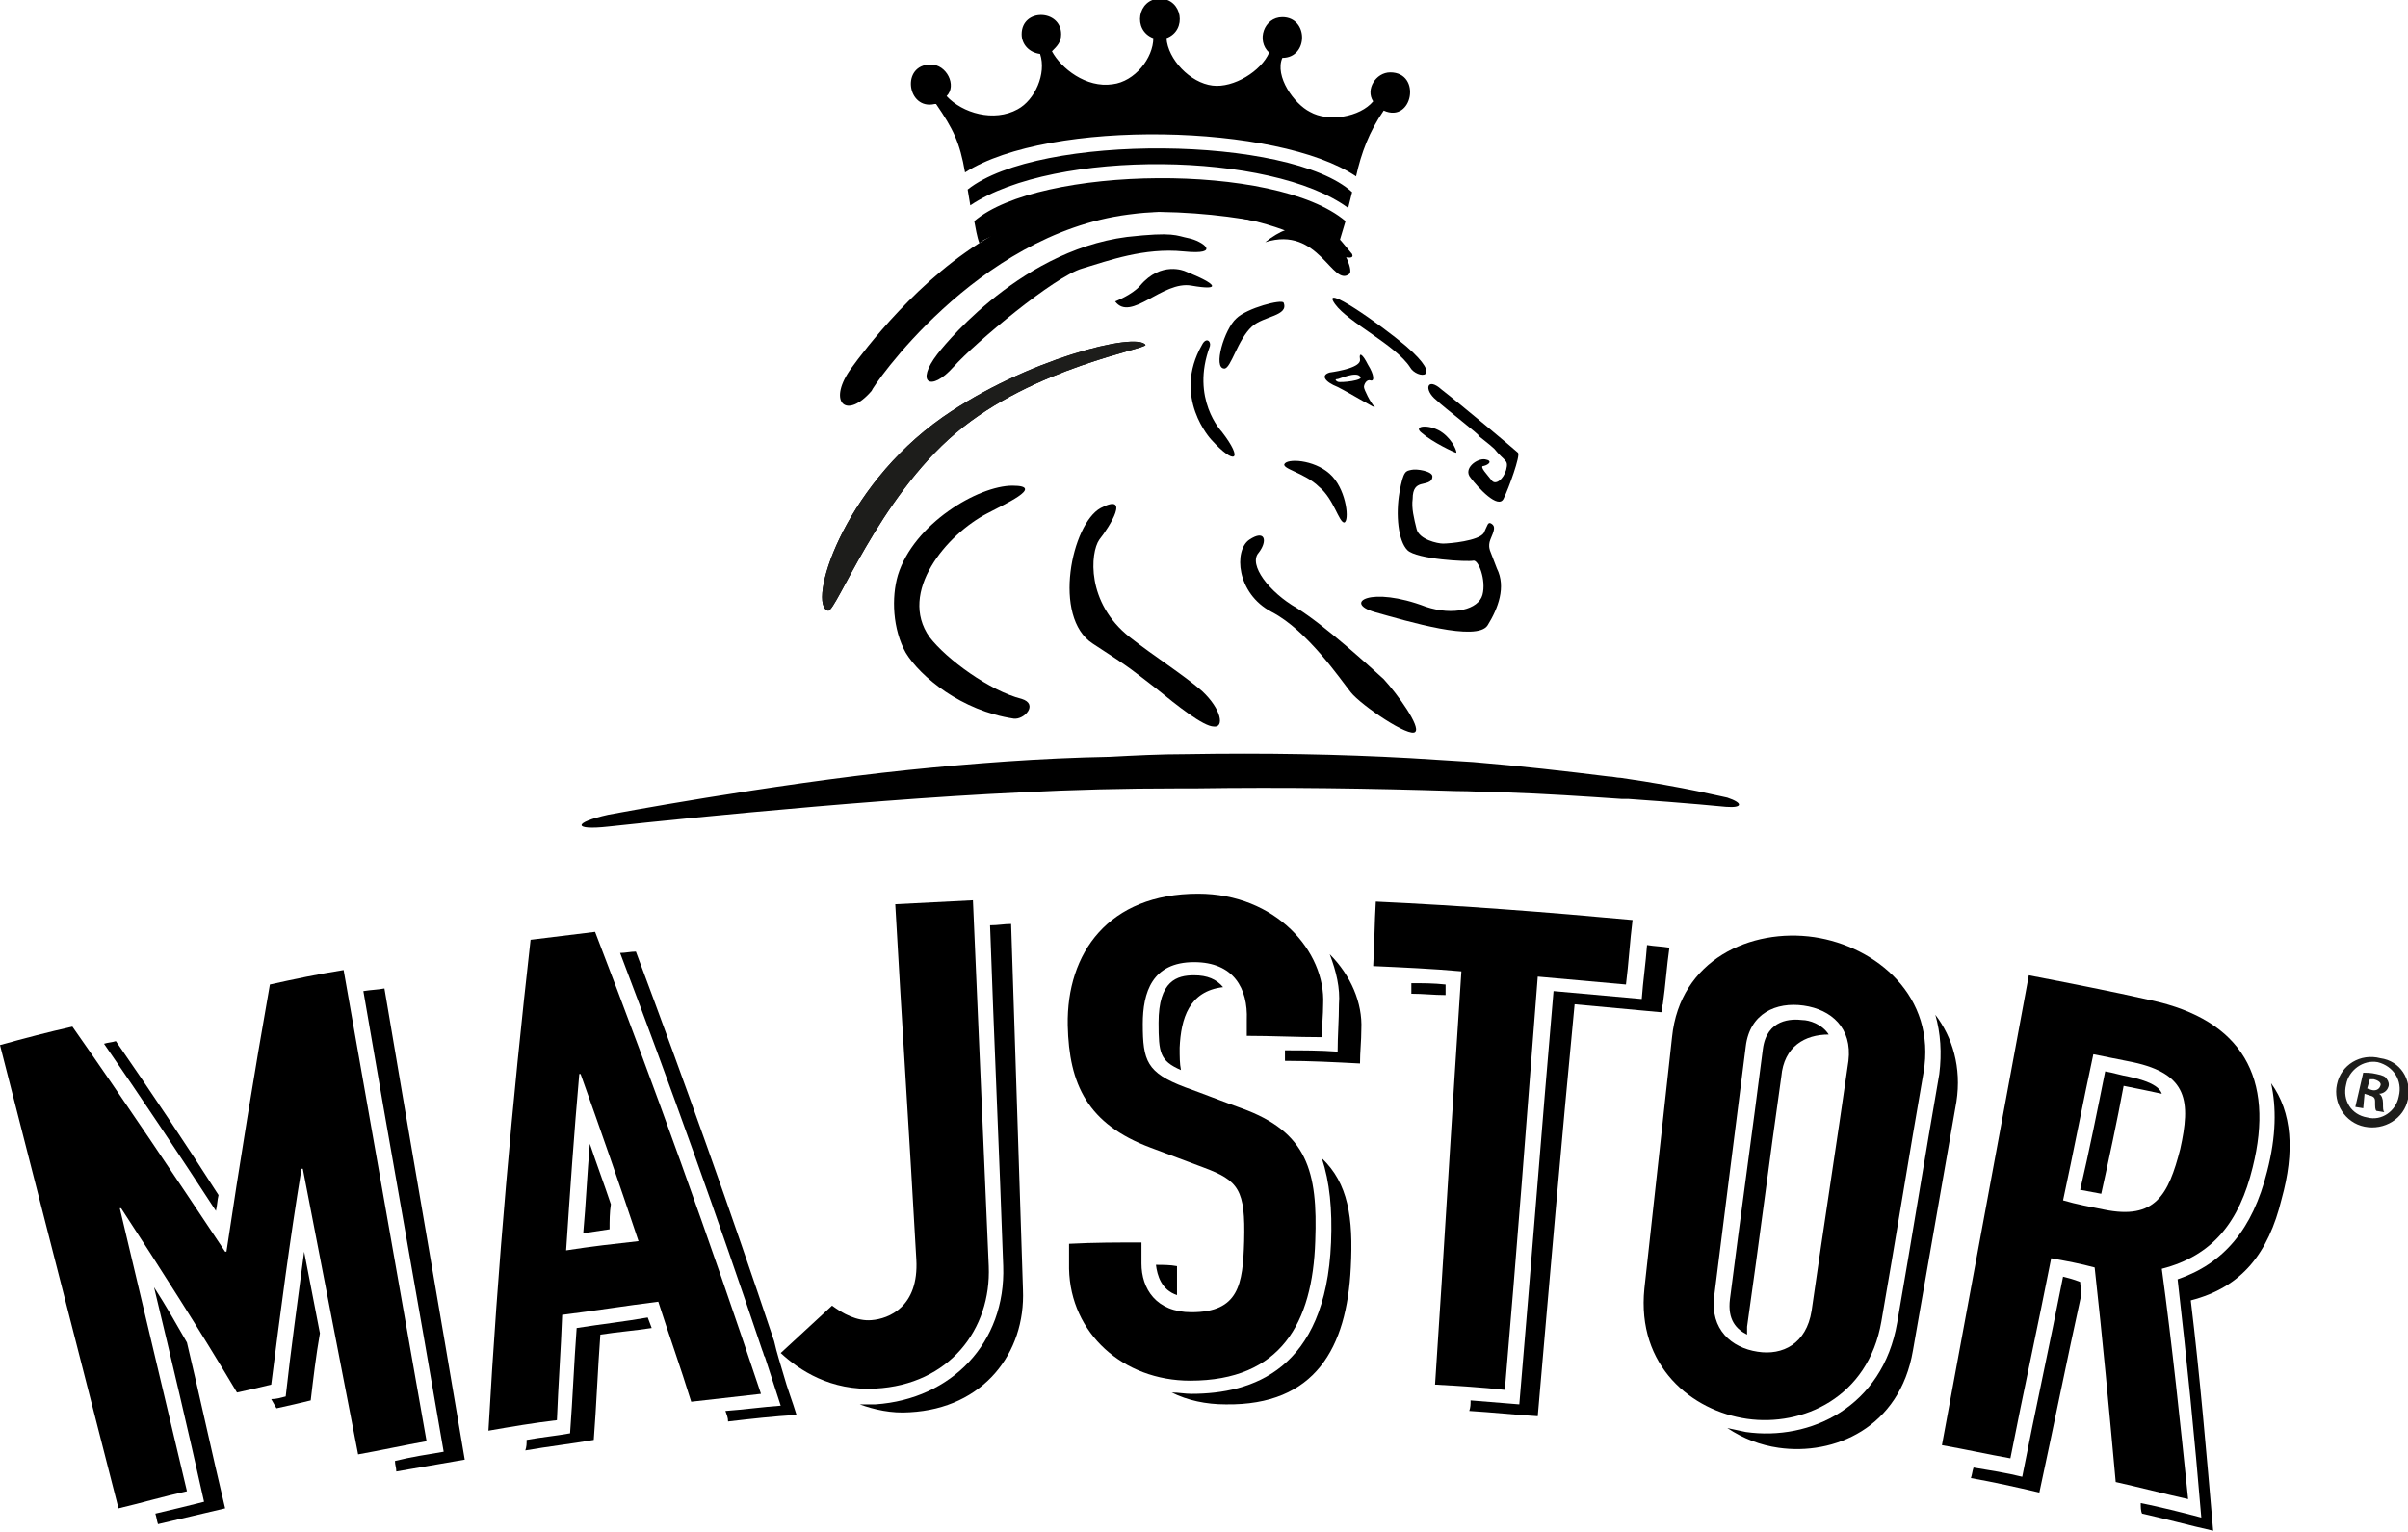 <?xml version="1.0" encoding="utf-8"?>
<!-- Generator: Adobe Illustrator 25.2.1, SVG Export Plug-In . SVG Version: 6.00 Build 0)  -->
<svg version="1.1" id="Layer_1" xmlns="http://www.w3.org/2000/svg" xmlns:xlink="http://www.w3.org/1999/xlink" x="0px" y="0px"
	 viewBox="0 0 182.9 116.4" style="enable-background:new 0 0 182.9 116.4;" xml:space="preserve">
<style type="text/css">
	.st0{fill:#1D1D1B;}
</style>
<g>
	<g>
		<g>
			<path d="M74.4,18.6C74.4,18.6,74.4,18.6,74.4,18.6C74.4,18.6,74.4,18.6,74.4,18.6L74.4,18.6z"/>
			<path d="M105.6,5.5c-1.1,0-1.9,1.3-1.3,2.2c-1,1.2-3.4,1.6-4.8,0.8c-1.2-0.6-2.7-2.7-2.1-4.1c2,0,2-3.1,0-3.1c-1.4,0-2,1.8-1,2.7
				c-0.6,1.4-2.7,2.7-4.3,2.5c-1.7-0.2-3.4-2-3.5-3.6c1.6-0.6,1.2-3-0.5-3c-1.7,0-2.1,2.4-0.5,3c0,1.5-1.4,3.3-3.1,3.5
				c-2,0.3-3.9-1.2-4.6-2.5c0.4-0.4,0.7-0.7,0.7-1.3c0-1.9-3-2-3,0c0,0.8,0.6,1.4,1.4,1.5c0.5,1.5-0.4,3.5-1.7,4.2
				c-1.8,1-4.2,0.3-5.4-1c0.8-0.8,0-2.4-1.2-2.4c-2.3,0-1.8,3.5,0.3,3c0,0,0.1,0,0.1,0c1.3,1.9,1.8,2.9,2.2,5.2
				C79.7,9,97.1,9.4,103,13.4c0.4-1.8,1-3.4,2.1-5C107.3,9.4,108,5.5,105.6,5.5z"/>
			<path d="M74,16.8c0.1,0.5,0.2,1.2,0.4,1.7c0.4-0.7,6.3-2.4,13.7-2.4c7.3,0.1,13.1,2,13.5,2.7l0.6-2C96.9,12.3,78.9,12.6,74,16.8z
				"/>
			<path d="M73.5,14.4l0.2,1.2c6.4-4.3,22.9-4.1,28.7,0.2l0.3-1.2C98,10.3,78.9,10.1,73.5,14.4z"/>
		</g>
		<g>
			<g>
				<path d="M102.5,20.8c0.5-0.4-1.9-6-6.4-2.4C100.2,17.1,101.2,21.9,102.5,20.8z"/>
			</g>
			<g>
				<path d="M90.5,21.7c2.3,0.4,2-0.1-0.5-1.1c0,0-1.8-0.8-3.4,1.1c-0.6,0.7-1.9,1.2-1.9,1.2C85.9,24.5,88.3,21.3,90.5,21.7z"/>
			</g>
			<g>
				<g>
					<path d="M87,26.2c-0.7-1-9.1,1.1-15.4,5.5c-7.7,5.4-10.3,14.3-8.7,14.7c0.6,0.1,3.8-8.5,9.7-13.5C78.5,27.9,87.2,26.5,87,26.2z
						"/>
					<path class="st0" d="M87,26.2c-0.7-1-9.1,1.1-15.4,5.5c-7.7,5.4-10.3,14.3-8.7,14.7c0.6,0.1,3.8-8.5,9.7-13.5
						C78.5,27.9,87.2,26.5,87,26.2z"/>
				</g>
			</g>
			<g>
				<path d="M104.4,30.9c-0.3-0.3-0.8-1.3-0.8-1.5c0-0.2,0.2-0.6,0.5-0.5c0.3,0.1,0.3-0.4-0.2-1.2c-0.4-0.8-0.7-1-0.6-0.4
					c0.1,0.6-1.6,0.9-2.3,1c-0.7,0.2-0.4,0.7,0.6,1.1C102.6,29.9,104.7,31.2,104.4,30.9z M101.6,29c-0.2-0.1-0.2-0.2,0-0.2
					c0.1,0,1.4-0.6,1.7-0.2C103.7,28.9,101.8,29.1,101.6,29z"/>
			</g>
			<g>
				<path d="M98.5,46.2c-2.1-1.2-3.7-3.3-2.9-4.2c0.7-0.9,0.5-1.8-0.7-1c-1.2,0.8-1,4.1,1.7,5.5c2.7,1.4,5.2,5.1,6,6.1
					c0.8,1,4.5,3.5,4.9,3c0.4-0.4-1.3-2.8-2.4-4C104,50.6,100.6,47.5,98.5,46.2z"/>
			</g>
			<g>
				<path d="M113.3,39.8c-0.3-0.2-0.3,0.1-0.6,0.7c-0.4,0.6-2.6,0.8-3.1,0.8c-0.4,0-1.8-0.3-2-1.1c-0.2-0.8-0.4-1.6-0.3-2.3
					c0-0.8,0.3-1,0.6-1.1c0.3-0.1,0.9-0.1,0.9-0.6c0-0.4-1.2-0.6-1.6-0.5c-0.4,0.1-0.6,0-0.9,1.7c-0.3,1.7-0.1,3.7,0.6,4.4
					c0.7,0.7,4.6,0.9,5,0.8c0.4-0.1,1,1.5,0.7,2.6c-0.3,1.1-2.2,1.6-4.3,0.9c-4.2-1.6-6.3-0.3-3.9,0.4c2.5,0.7,7.8,2.3,8.6,1
					c0.8-1.3,1.4-2.9,0.7-4.3c0,0-0.5-1.3-0.5-1.3c0,0-0.2-0.4,0-0.9C113.5,40.3,113.6,40,113.3,39.8z"/>
			</g>
			<g>
				<path d="M85.7,16.3c7.4-1,12.6,1.5,12.6,1.5c2.7,1.5,4.7,2.2,4.4,1.5c0,0,0,0-0.5-0.6c-3.1-4-12.1-6.1-19.6-3.9
					c-3.2,0.9-6.8,2.6-9.3,4.4c-5.1,3.6-8.8,9-8.8,9c-1.6,2.4-0.2,3.7,1.7,1.5C66.2,29.5,74.1,17.8,85.7,16.3z"/>
			</g>
			<g>
				<path d="M89.9,19.1c3,0.3,1.4-0.8,0.4-1c-1-0.2-1.1-0.5-4.7-0.1c-8.5,1.1-14.4,8.9-14.4,8.9c-1.7,2.2-0.5,2.9,1.2,1
					c1.7-1.9,7.7-6.9,9.8-7.5C84.2,19.8,86.9,18.8,89.9,19.1z"/>
			</g>
			<g>
				<path d="M101.4,23.1c1,1.4,4.6,3.1,5.7,4.8c0.5,0.9,2.7,1-0.3-1.6C104.8,24.6,100.2,21.4,101.4,23.1z"/>
			</g>
			<g>
				<path d="M93,28c0.5,0,1-2.2,2.1-3.2c0.9-0.8,2.8-0.8,2.4-1.8c-0.1-0.3-2.8,0.4-3.6,1.2C93,25,92.1,28,93,28z"/>
			</g>
			<g>
				<path d="M92,33.4c1.8,2,2.5,1.6,0.8-0.6c0,0-2.4-2.5-0.9-6.5c0.1-0.4-0.3-0.7-0.6-0.1C89,30.2,92,33.4,92,33.4z"/>
			</g>
			<g>
				<path d="M109.1,30.4c0.5,0.5,3.5,2.8,3.2,2.7c-0.3-0.2,0.9,0.7,1.2,1c0.8,1,1.1,0.8,0.9,1.6c-0.2,0.7-0.8,1.2-1.1,0.8
					c-0.3-0.4-1-1.1-0.6-1.1c0.4-0.1,0.7-0.4,0.1-0.5c-0.6-0.1-1.7,0.7-1.1,1.4c0.6,0.8,2.1,2.4,2.5,1.6c0.4-0.8,1.3-3.3,1.1-3.5
					c-0.2-0.2-4.5-3.8-5.8-4.8C108.4,28.6,108.1,29.6,109.1,30.4z"/>
			</g>
			<g>
				<path d="M108,32.9c0.8,0.7,2.5,1.5,2.6,1.5c0.1,0-0.2-0.9-1-1.5C108.7,32.2,107.2,32.3,108,32.9z"/>
			</g>
			<g>
				<path d="M102.1,39.7c0.4-0.1,0.2-2.3-0.9-3.5c-1.1-1.2-3.2-1.4-3.6-1c-0.4,0.4,1.5,0.7,2.6,1.8
					C101.3,37.9,101.7,39.7,102.1,39.7z"/>
			</g>
			<g>
				<path d="M85.8,48.4c-3.3-2.6-3-6.4-2.3-7.4c0.8-1,2.4-3.6,0.1-2.4c-2.2,1.2-3.7,8.3-0.6,10.3c3.1,2,3.1,2.1,4.8,3.4
					c1.6,1.3,3.6,2.9,4.4,2.9c0.8,0.1,0.6-1.3-0.9-2.7C89.8,51.2,87.7,49.9,85.8,48.4z"/>
			</g>
			<g>
				<path d="M70.6,48.4C68.2,45,71.9,40.6,75,39c1.1-0.6,4.5-2.1,1.9-2.1c-2.6,0-7.5,2.9-8.7,6.8c-0.5,1.7-0.4,4.1,0.6,5.9
					c1.1,1.8,4.2,4.4,8.2,5c0.8,0.1,1.9-1.1,0.6-1.5C75.2,52.5,71.9,50.1,70.6,48.4z"/>
			</g>
			<g>
				<path d="M123.1,59.1c-0.3,0-0.6-0.1-0.9-0.1c-3.2-0.4-6.7-0.8-10.3-1.1c-1.6-0.1-3.1-0.2-4.8-0.3c-5.4-0.3-11-0.4-17-0.3
					c-2,0-3.9,0.1-5.8,0.2C79,57.6,73.9,58,69,58.5c-10.6,1.1-22.8,3.4-22.8,3.4c-2.7,0.6-2.7,1.2,0,0.9c0,0,18.2-2,31.4-2.6
					c3.9-0.2,7.8-0.3,11.8-0.3c0.4,0,0.9,0,1.3,0c6.9-0.1,13.5,0,19.8,0.2c1.3,0,2.5,0.1,3.8,0.1c3,0.1,6,0.3,8.9,0.5
					c0.2,0,0.3,0,0.5,0c4.4,0.3,7.4,0.6,7.4,0.6c1.3,0.1,1.3-0.3,0.1-0.7C131.1,60.6,128,59.8,123.1,59.1z"/>
			</g>
		</g>
	</g>
	<g>
		<path d="M26.1,73.7c-1.9,0.3-3.8,0.7-5.6,1.1c-1.2,6.8-2.3,13.6-3.3,20.3c0,0-0.1,0-0.1,0C13.3,89.4,9.5,83.7,5.5,78
			c-1.8,0.4-3.7,0.9-5.5,1.4c3,11.7,6,23.5,9,35.2c1.7-0.4,3.4-0.9,5.2-1.3c-1.7-7.2-3.4-14.3-5.1-21.5c0,0,0.1,0,0.1,0
			c3,4.6,6,9.3,8.8,14c0.9-0.2,1.8-0.4,2.6-0.6c0.7-5.5,1.4-10.9,2.3-16.4c0,0,0.1,0,0.1,0c1.4,7.2,2.8,14.5,4.2,21.7
			c1.7-0.3,3.5-0.7,5.2-1C30.3,97.6,28.2,85.6,26.1,73.7z"/>
		<path d="M45.2,70.8c-1.6,0.2-3.3,0.4-4.9,0.6c-1.4,12.4-2.5,24.8-3.2,37.3c1.7-0.3,3.5-0.6,5.2-0.8c0.1-2.6,0.3-5.3,0.4-8
			c2.4-0.3,4.9-0.7,7.3-1c0.8,2.5,1.7,5,2.5,7.6c1.8-0.2,3.5-0.4,5.3-0.6C53.9,94.2,49.7,82.5,45.2,70.8z M43,95
			c0.3-4.5,0.6-8.9,1-13.4c0,0,0.1,0,0.1,0c1.5,4.2,3,8.5,4.4,12.7C46.7,94.5,44.9,94.7,43,95z"/>
		<path d="M75.1,96.2c-0.4-9.3-0.8-18.5-1.2-27.8c-2,0.1-3.9,0.2-5.9,0.3c0.5,9,1.1,18,1.6,27c0.2,3.6-2.1,4.5-3.4,4.6
			c-1.1,0.1-2.2-0.5-3-1.1c-1.3,1.2-2.6,2.4-3.9,3.6c1.4,1.3,3.8,2.9,7.2,2.7C72.1,105.2,75.3,101,75.1,96.2z"/>
		<path d="M99.9,94.3c0.2-5.3-0.6-8.3-5.6-10.1c-1.4-0.5-2.9-1.1-4.3-1.6c-2.9-1.1-3.2-2-3.2-4.8c0-2.4,0.7-4.7,3.9-4.7
			c3,0,4.1,2,4,4.4c0,0.4,0,0.8,0,1.2c1.9,0,3.8,0.1,5.7,0.1c0-0.8,0.1-1.7,0.1-2.5c0.2-4-3.6-8.4-9.5-8.4c-6.8,0-10,4.5-9.9,10
			c0.1,4.5,1.5,7.5,6.3,9.3c1.3,0.5,2.7,1,4,1.5c2.7,1,3.2,1.7,3.1,5.6c-0.1,3.3-0.4,5.4-4,5.4c-2.7,0-3.8-1.8-3.8-3.7
			c0-0.5,0-1.1,0-1.6c-1.8,0-3.6,0-5.5,0.1c0,0.6,0,1.3,0,1.9c0.1,4.9,4.1,8.5,9.2,8.5C97.3,104.9,99.7,100.5,99.9,94.3z"/>
		<path d="M116.8,74.2c2.2,0.2,4.5,0.4,6.7,0.6c0.2-1.6,0.3-3.3,0.5-4.9c-6.5-0.6-13-1.1-19.5-1.4c-0.1,1.6-0.1,3.3-0.2,4.9
			c2.2,0.1,4.5,0.2,6.7,0.4c-0.7,10.5-1.3,20.9-2,31.4c1.8,0.1,3.5,0.2,5.3,0.4C115.2,95.1,116,84.6,116.8,74.2z"/>
		<path d="M142.9,100.4c1.1-6.3,2.1-12.6,3.2-18.9c1-5.8-3.6-9.6-8.3-10.3c-4.8-0.7-10.2,1.7-10.8,7.6c-0.7,6.4-1.4,12.7-2.1,19.1
			c-0.6,5.9,3.6,9.3,7.8,9.9C136.9,108.4,141.9,106.2,142.9,100.4z M130.2,98.5c0.8-6.4,1.6-12.7,2.4-19c0.3-2.5,2.3-3.4,4.4-3.1
			c2.1,0.3,3.7,1.7,3.4,4.2c-0.9,6.3-1.9,12.7-2.8,19c-0.4,2.5-2.2,3.4-4.1,3.1C131.5,102.4,129.9,101,130.2,98.5z"/>
		<path d="M164.2,96.4c3.9-1,5.9-3.6,6.9-7.7c1.7-6.8-0.8-11.2-7.7-12.7c-3.1-0.7-6.2-1.3-9.3-1.9c-2.2,11.9-4.4,23.8-6.6,35.7
			c1.7,0.3,3.5,0.7,5.2,1c1-5.1,2.1-10.1,3.1-15.2c1.1,0.2,2.2,0.4,3.3,0.7c0.6,5.4,1.1,10.8,1.6,16.3c1.8,0.4,3.7,0.9,5.5,1.3
			C165.6,108.1,165,102.3,164.2,96.4z M159.8,91.9c-1-0.2-2.1-0.4-3.1-0.7c0.8-3.7,1.5-7.4,2.3-11.1c1,0.2,2,0.4,3,0.6
			c4.2,0.9,4.4,3,3.6,6.6C164.7,90.8,163.7,92.7,159.8,91.9z"/>
		<path d="M16.6,90.8c-2.5-3.9-5.1-7.8-7.8-11.7c-0.3,0.1-0.6,0.1-0.9,0.2c2.9,4.2,5.7,8.4,8.5,12.7C16.5,91.6,16.5,91.2,16.6,90.8z
			"/>
		<path d="M27.6,75.3c2,11.7,4.1,23.3,6.1,35c-1.2,0.2-2.5,0.4-3.7,0.7c0,0.3,0.1,0.5,0.1,0.8c1.7-0.3,3.5-0.6,5.2-0.9
			c-2-11.9-4.1-23.9-6.1-35.8C28.7,75.2,28.2,75.2,27.6,75.3z"/>
		<path d="M21.7,106.1c-0.4,0.1-0.7,0.2-1.1,0.2c0.1,0.2,0.3,0.5,0.4,0.7c0.9-0.2,1.8-0.4,2.6-0.6c0.2-1.7,0.4-3.4,0.7-5.1
			c-0.4-2.1-0.8-4.1-1.2-6.2C22.6,98.9,22.1,102.5,21.7,106.1z"/>
		<path d="M11.7,97.8c1.3,5.4,2.6,10.9,3.8,16.3c-1.2,0.3-2.4,0.6-3.7,0.9c0.1,0.3,0.1,0.5,0.2,0.8c1.7-0.4,3.4-0.8,5.1-1.2
			c-1-4.2-1.9-8.4-2.9-12.6C13.4,100.6,12.6,99.2,11.7,97.8z"/>
		<path d="M46.4,91.5c-0.5-1.5-1.1-3.1-1.6-4.6c-0.2,2.3-0.3,4.6-0.5,6.8c0.7-0.1,1.3-0.2,2-0.3C46.3,92.8,46.3,92.1,46.4,91.5z"/>
		<path d="M43.8,100.9c-0.2,2.7-0.3,5.3-0.5,8c-1.1,0.2-2.2,0.3-3.3,0.5c0,0.3,0,0.5-0.1,0.8c1.7-0.3,3.5-0.5,5.2-0.8
			c0.2-2.6,0.3-5.3,0.5-8c1.3-0.2,2.6-0.3,3.9-0.5c-0.1-0.3-0.2-0.5-0.3-0.8C47.5,100.4,45.7,100.6,43.8,100.9z"/>
		<path d="M58.8,101.9C55.5,92,52,82.2,48.3,72.3c-0.4,0-0.8,0.1-1.2,0.1c3.8,10,7.4,20.1,10.8,30.2c0.1,0.2,0.1,0.4,0.2,0.5
			c0.4,1.2,0.8,2.5,1.2,3.7c-1.4,0.1-2.8,0.3-4.2,0.4c0.1,0.3,0.2,0.5,0.2,0.8c1.7-0.2,3.5-0.4,5.2-0.5c-0.3-1-0.7-2-1-3.1
			C59.3,103.7,59,102.8,58.8,101.9z"/>
		<path d="M75.2,70.3c0.3,8.6,0.7,17.3,1,25.9c0.2,5.8-3.9,10.1-9.7,10.5c-0.4,0-0.8,0-1.2,0c1.1,0.4,2.4,0.7,3.8,0.6
			c5.6-0.3,8.8-4.5,8.6-9.3c-0.3-9.3-0.6-18.5-0.9-27.8C76.3,70.2,75.8,70.3,75.2,70.3z"/>
		<path d="M101.1,94.4c-0.4,9.7-6,11.5-10.6,11.5c-0.5,0-1-0.1-1.5-0.1c1.2,0.6,2.6,0.9,4.1,0.9c6.8,0.1,9.2-4.3,9.5-10.4
			c0.2-3.8-0.2-6.4-2.2-8.3C101,89.8,101.2,91.9,101.1,94.4z"/>
		<path d="M101.7,76.3c0,1.2-0.1,2.4-0.1,3.6c-1.3-0.1-2.7-0.1-4-0.1c0,0.3,0,0.5,0,0.8c1.9,0,3.8,0.1,5.7,0.2
			c0-0.9,0.1-1.7,0.1-2.6c0.1-2-0.8-4.1-2.4-5.7C101.5,73.8,101.8,75.1,101.7,76.3z"/>
		<path d="M87.8,96.1c0.1,0.8,0.4,1.9,1.6,2.3c0-0.2,0-0.4,0-0.6c0-0.5,0-1.1,0-1.6C88.9,96.1,88.3,96.1,87.8,96.1z"/>
		<path d="M92.9,75c-0.5-0.6-1.2-0.9-2.2-0.9c-1.3,0-2.7,0.4-2.7,3.6c0,2.3,0.1,2.9,1.7,3.6c-0.1-0.5-0.1-1-0.1-1.7
			C89.7,77.4,90.3,75.3,92.9,75z"/>
		<path d="M109.8,74.8c-0.9-0.1-1.7-0.1-2.6-0.1c0,0.3,0,0.5,0,0.8c0.9,0,1.7,0.1,2.6,0.1C109.8,75.3,109.8,75,109.8,74.8z"/>
		<path d="M126.2,76.9c0-0.2,0-0.4,0.1-0.6c0.2-1.4,0.3-2.9,0.5-4.3c-0.6-0.1-1.1-0.1-1.7-0.2c-0.1,1.4-0.3,2.7-0.4,4.1
			c-2.2-0.2-4.4-0.4-6.7-0.6c-0.9,10.4-1.7,20.9-2.6,31.4c-1.2-0.1-2.5-0.2-3.7-0.3c0,0.3,0,0.5-0.1,0.8c1.7,0.1,3.5,0.3,5.2,0.4
			c0.9-10.4,1.8-20.9,2.8-31.3c2.2,0.2,4.4,0.4,6.5,0.6C126.1,76.9,126.2,76.9,126.2,76.9z"/>
		<path d="M138.9,78.6c-0.5-0.8-1.5-1.1-2-1.1c-0.8-0.1-2.7-0.1-3,2.2c-0.8,6.3-1.7,12.7-2.5,19c-0.2,1.6,0.5,2.3,1.3,2.7
			c0-0.2,0-0.4,0-0.6c0.9-6.3,1.7-12.7,2.6-19C135.5,79.5,137.1,78.6,138.9,78.6z"/>
		<path d="M147,77.1c0.4,1.4,0.5,2.9,0.3,4.5c-1.1,6.3-2.1,12.6-3.2,18.9c-1.1,6.4-6.6,9-11.5,8.3c-0.5-0.1-0.9-0.2-1.4-0.3
			c1.2,0.8,2.5,1.3,3.9,1.5c4.2,0.6,9.2-1.5,10.2-7.4c1.1-6.3,2.2-12.6,3.3-18.9C149,81.1,148.3,78.8,147,77.1z"/>
		<path d="M172.5,82.3c0.4,1.8,0.4,4-0.3,6.7c-1.1,4.4-3.3,7-6.8,8.2c0.7,6.1,1.3,12.1,1.8,18.1c-1.5-0.4-3.1-0.8-4.6-1.1
			c0,0.3,0,0.6,0.1,0.8c1.8,0.4,3.6,0.9,5.4,1.3c-0.5-5.8-1-11.7-1.7-17.5c3.9-1,5.9-3.6,6.9-7.7C174.3,87.5,174.1,84.5,172.5,82.3z
			"/>
		<path d="M156.7,97c-1,5.1-2.1,10.1-3.1,15.2c-1.2-0.3-2.5-0.5-3.7-0.7c-0.1,0.3-0.1,0.5-0.2,0.8c1.7,0.3,3.5,0.7,5.2,1.1
			c1.1-5.1,2.1-10.1,3.2-15.1c0-0.3-0.1-0.6-0.1-0.9C157.5,97.2,157.1,97.1,156.7,97z"/>
		<path d="M161.7,81.8c-0.6-0.1-1.2-0.3-1.8-0.4c-0.6,3-1.2,6-1.9,9c0.5,0.1,1.1,0.2,1.6,0.3c0.6-2.7,1.2-5.5,1.7-8.2
			c1,0.2,2,0.4,2.9,0.6c0,0,0,0,0,0C164,82.5,163.1,82.1,161.7,81.8z"/>
	</g>
</g>
<g>
	<path class="st0" d="M182.9,83.5c-0.3,1.5-1.8,2.4-3.3,2.1c-1.5-0.3-2.4-1.8-2.1-3.2c0.3-1.5,1.8-2.4,3.3-2
		C182.3,80.6,183.2,82,182.9,83.5z M178.2,82.4c-0.3,1.2,0.4,2.3,1.6,2.5c1.1,0.3,2.2-0.5,2.4-1.6c0.3-1.2-0.4-2.3-1.6-2.6
		C179.5,80.5,178.4,81.3,178.2,82.4z M179.5,84.2l-0.6-0.1l0.6-2.6c0.2,0,0.6,0,1,0.1c0.5,0.1,0.7,0.2,0.8,0.4
		c0.1,0.1,0.2,0.4,0.1,0.6c-0.1,0.3-0.4,0.5-0.7,0.5l0,0c0.2,0.1,0.3,0.4,0.3,0.7c0,0.4,0,0.6,0.1,0.7l-0.6-0.1
		c-0.1-0.1-0.1-0.3-0.1-0.7c0-0.3-0.1-0.4-0.5-0.5l-0.3-0.1L179.5,84.2z M179.8,82.7l0.3,0.1c0.3,0.1,0.6,0,0.7-0.3
		c0.1-0.2-0.1-0.4-0.5-0.5c-0.2,0-0.3,0-0.3,0L179.8,82.7z"/>
</g>
</svg>
